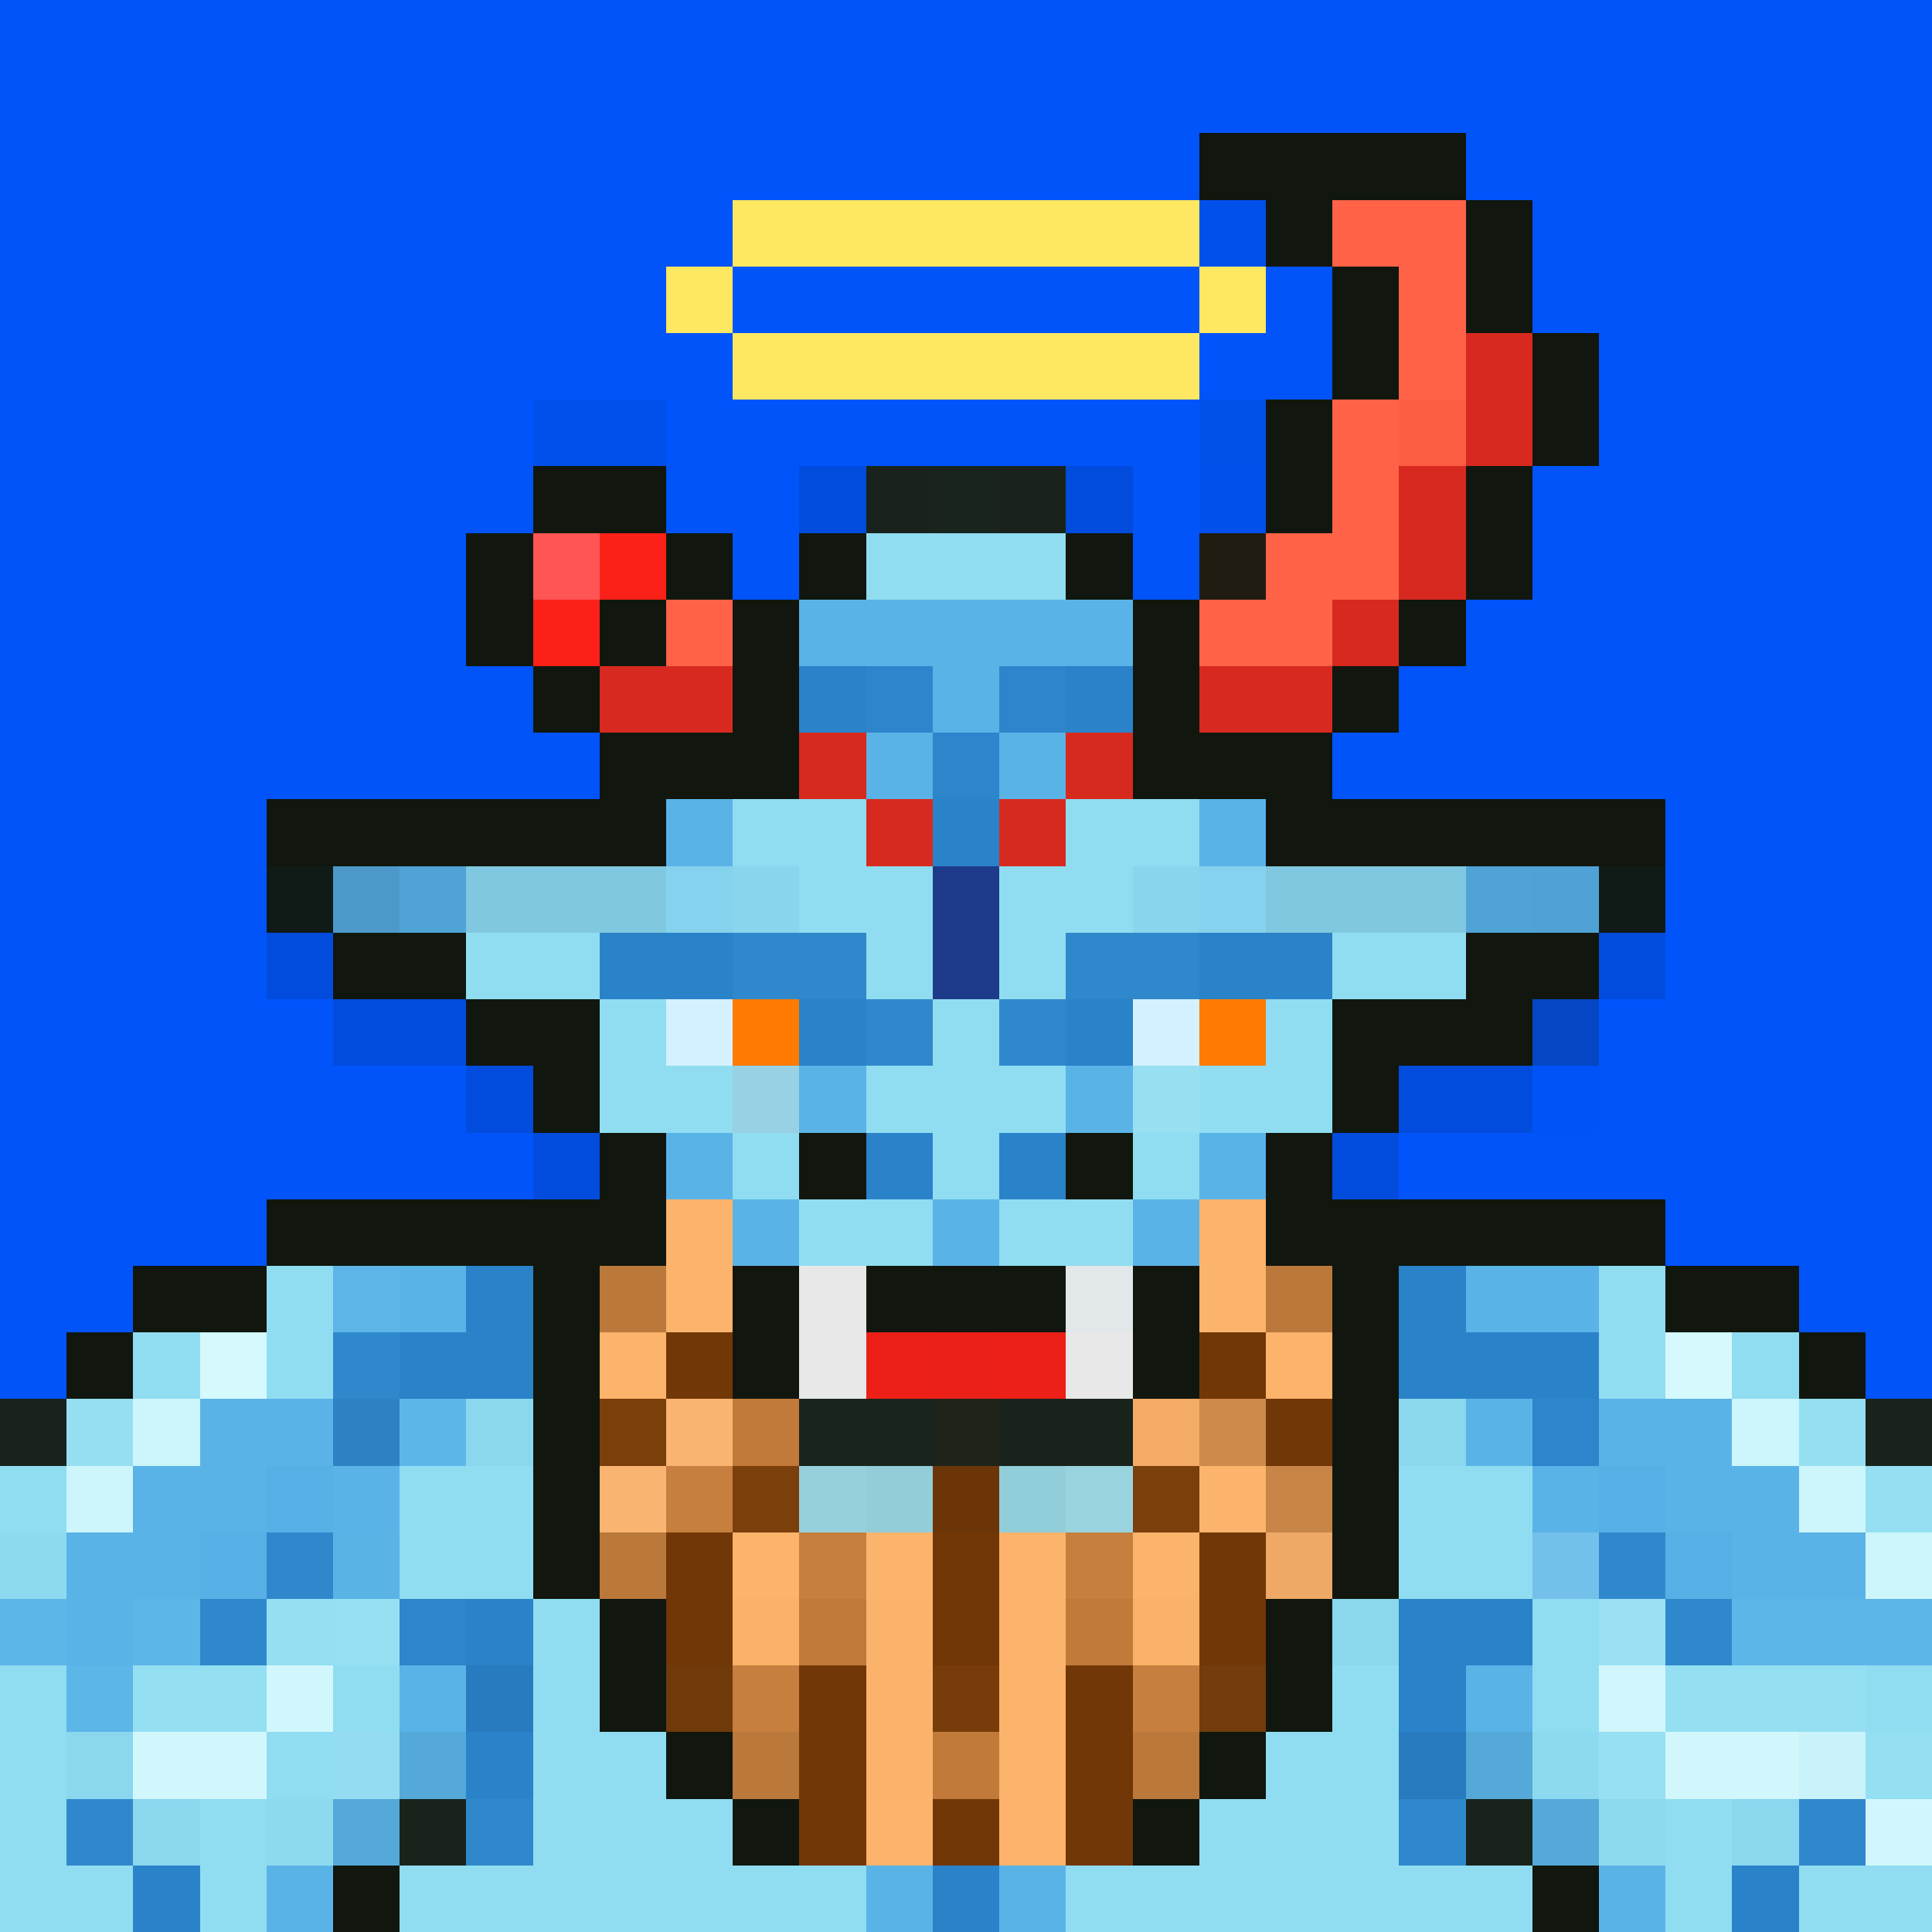 <svg xmlns="http://www.w3.org/2000/svg" shape-rendering="crispEdges" version="1.2" viewBox="0 0 29 29"><rect width="100%" height="100%" fill="#0054FA"/><g id="body"><style>rect{shape-rendering:crispEdges}</style><rect width="1" height="1" x="12" y="7" fill="#11170e" fill-opacity=".122"/><rect width="1" height="1" x="13" y="7" fill="#19231c"/><rect width="1" height="1" x="14" y="7" fill="#19241d"/><rect width="1" height="1" x="15" y="7" fill="#19231c"/><rect width="1" height="1" x="16" y="7" fill="#11170e" fill-opacity=".122"/><rect width="1" height="1" x="12" y="8" fill="#11170e"/><rect width="3" height="1" x="13" y="8" fill="#90ddf1"/><rect width="1" height="1" x="16" y="8" fill="#11170e"/><rect width="1" height="1" x="11" y="9" fill="#11170e"/><rect width="5" height="1" x="12" y="9" fill="#5ab3e7"/><rect width="1" height="1" x="17" y="9" fill="#11170e"/><rect width="1" height="1" x="10" y="10" fill="#11170e"/><rect width="1" height="1" x="11" y="10" fill="#5ab3e7"/><rect width="1" height="1" x="12" y="10" fill="#2a82c9"/><rect width="1" height="1" x="13" y="10" fill="#2d85cb"/><rect width="1" height="1" x="14" y="10" fill="#5ab3e7"/><rect width="1" height="1" x="15" y="10" fill="#2d85cb"/><rect width="1" height="1" x="16" y="10" fill="#2a82c9"/><rect width="1" height="1" x="17" y="10" fill="#5ab3e7"/><rect width="1" height="1" x="18" y="10" fill="#11170e"/><rect width="1" height="2" x="9" y="11" fill="#11170e"/><rect width="1" height="2" x="10" y="11" fill="#5ab3e7"/><rect width="2" height="2" x="11" y="11" fill="#90ddf1"/><rect width="1" height="1" x="13" y="11" fill="#5ab3e7"/><rect width="1" height="1" x="14" y="11" fill="#2d85cb"/><rect width="1" height="1" x="15" y="11" fill="#5ab3e7"/><rect width="2" height="2" x="16" y="11" fill="#90ddf1"/><rect width="1" height="2" x="18" y="11" fill="#5ab3e7"/><rect width="1" height="2" x="19" y="11" fill="#11170e"/><rect width="5" height="1" x="4" y="12" fill="#11170e"/><rect width="1" height="3" x="13" y="12" fill="#90ddf1"/><rect width="1" height="1" x="14" y="12" fill="#2a82c9"/><rect width="1" height="3" x="15" y="12" fill="#90ddf1"/><rect width="5" height="1" x="20" y="12" fill="#11170e"/><rect width="1" height="1" x="4" y="13" fill="#101a17"/><rect width="1" height="1" x="5" y="13" fill="#4c99c9"/><rect width="1" height="1" x="6" y="13" fill="#50a3d7"/><rect width="3" height="1" x="7" y="13" fill="#80c8df"/><rect width="1" height="1" x="10" y="13" fill="#84d2ed"/><rect width="1" height="1" x="11" y="13" fill="#88d5ed"/><rect width="1" height="1" x="12" y="13" fill="#90ddf1"/><rect width="1" height="5" x="14" y="13" fill="#90ddf1"/><rect width="1" height="1" x="16" y="13" fill="#90ddf1"/><rect width="1" height="1" x="17" y="13" fill="#88d5ed"/><rect width="1" height="1" x="18" y="13" fill="#84d2ed"/><rect width="3" height="1" x="19" y="13" fill="#80c8df"/><rect width="1" height="1" x="22" y="13" fill="#50a3d7"/><rect width="1" height="1" x="23" y="13" fill="#50a2d6"/><rect width="1" height="1" x="24" y="13" fill="#101a17"/><rect width="1" height="1" x="4" y="14" fill="#11170e" fill-opacity=".122"/><rect width="2" height="1" x="5" y="14" fill="#11170e"/><rect width="2" height="1" x="7" y="14" fill="#90ddf1"/><rect width="2" height="1" x="9" y="14" fill="#2a82c9"/><rect width="2" height="1" x="11" y="14" fill="#3088cc"/><rect width="2" height="1" x="16" y="14" fill="#3088cc"/><rect width="2" height="1" x="18" y="14" fill="#2a82c9"/><rect width="2" height="1" x="20" y="14" fill="#90ddf1"/><rect width="2" height="1" x="22" y="14" fill="#11170e"/><rect width="1" height="1" x="24" y="14" fill="#11170e" fill-opacity=".122"/><rect width="2" height="1" x="5" y="15" fill="#11170e" fill-opacity=".122"/><rect width="2" height="1" x="7" y="15" fill="#11170e"/><rect width="1" height="6" x="9" y="15" fill="#90ddf1"/><rect width="1" height="1" x="10" y="15" fill="#d4f1ff"/><rect width="1" height="1" x="11" y="15" fill="#ff7a00"/><rect width="1" height="1" x="12" y="15" fill="#2a82c9"/><rect width="1" height="1" x="13" y="15" fill="#3088cc"/><rect width="1" height="1" x="15" y="15" fill="#3088cc"/><rect width="1" height="1" x="16" y="15" fill="#2a82c9"/><rect width="1" height="1" x="17" y="15" fill="#d4f1ff"/><rect width="1" height="1" x="18" y="15" fill="#ff7a00"/><rect width="1" height="5" x="19" y="15" fill="#90ddf1"/><rect width="3" height="1" x="20" y="15" fill="#11170e"/><rect width="1" height="1" x="23" y="15" fill="#121a11" fill-opacity=".235"/><rect width="1" height="1" x="7" y="16" fill="#11170e" fill-opacity=".122"/><rect width="1" height="1" x="8" y="16" fill="#11170e"/><rect width="1" height="1" x="10" y="16" fill="#90ddf1"/><rect width="1" height="1" x="11" y="16" fill="#97d1e3"/><rect width="1" height="1" x="12" y="16" fill="#5ab3e7"/><rect width="1" height="1" x="13" y="16" fill="#90ddf1"/><rect width="1" height="1" x="15" y="16" fill="#90ddf1"/><rect width="1" height="1" x="16" y="16" fill="#5ab3e7"/><rect width="1" height="1" x="17" y="16" fill="#97dff1"/><rect width="1" height="1" x="18" y="16" fill="#90ddf1"/><rect width="1" height="1" x="20" y="16" fill="#11170e"/><rect width="2" height="1" x="21" y="16" fill="#11170e" fill-opacity=".122"/><rect width="1" height="1" x="23" y="16" fill="#11170e" fill-opacity=".008"/><rect width="1" height="1" x="8" y="17" fill="#11170e" fill-opacity=".122"/><rect width="1" height="1" x="10" y="17" fill="#5ab3e7"/><rect width="1" height="1" x="11" y="17" fill="#90ddf1"/><rect width="1" height="1" x="12" y="17" fill="#11170e"/><rect width="1" height="1" x="13" y="17" fill="#2a82c9"/><rect width="1" height="1" x="15" y="17" fill="#2a82c9"/><rect width="1" height="1" x="16" y="17" fill="#11170e"/><rect width="1" height="1" x="17" y="17" fill="#90ddf1"/><rect width="1" height="1" x="18" y="17" fill="#5ab3e7"/><rect width="1" height="1" x="20" y="17" fill="#11170e" fill-opacity=".122"/><rect width="5" height="1" x="4" y="18" fill="#11170e"/><rect width="1" height="1" x="10" y="18" fill="#11170e"/><rect width="1" height="1" x="11" y="18" fill="#5ab3e7"/><rect width="2" height="1" x="12" y="18" fill="#90ddf1"/><rect width="1" height="1" x="14" y="18" fill="#5ab3e7"/><rect width="2" height="1" x="15" y="18" fill="#90ddf1"/><rect width="1" height="1" x="17" y="18" fill="#5ab3e7"/><rect width="1" height="1" x="18" y="18" fill="#11170e"/><rect width="5" height="1" x="20" y="18" fill="#11170e"/><rect width="2" height="1" x="2" y="19" fill="#11170e"/><rect width="1" height="2" x="4" y="19" fill="#90ddf1"/><rect width="1" height="1" x="5" y="19" fill="#5db5e7"/><rect width="1" height="1" x="6" y="19" fill="#5ab3e7"/><rect width="1" height="2" x="7" y="19" fill="#2a82c9"/><rect width="1" height="1" x="8" y="19" fill="#11170e"/><rect width="1" height="1" x="10" y="19" fill="#88d1e3"/><rect width="1" height="1" x="11" y="19" fill="#11170e"/><rect width="1" height="2" x="12" y="19" fill="#e8e8e8"/><rect width="3" height="1" x="13" y="19" fill="#11170e"/><rect width="1" height="1" x="16" y="19" fill="#e2e7e9"/><rect width="1" height="1" x="17" y="19" fill="#16211c"/><rect width="1" height="1" x="18" y="19" fill="#88d1e3"/><rect width="1" height="1" x="20" y="19" fill="#131e1a"/><rect width="1" height="2" x="21" y="19" fill="#2a82c9"/><rect width="2" height="1" x="22" y="19" fill="#5ab3e7"/><rect width="1" height="2" x="24" y="19" fill="#90ddf1"/><rect width="2" height="1" x="25" y="19" fill="#11170e"/><rect width="1" height="1" x="1" y="20" fill="#11170e"/><rect width="1" height="1" x="2" y="20" fill="#90ddf1"/><rect width="1" height="1" x="3" y="20" fill="#d5f9fd"/><rect width="1" height="1" x="5" y="20" fill="#3088cc"/><rect width="1" height="1" x="6" y="20" fill="#2a82c9"/><rect width="1" height="1" x="8" y="20" fill="#131e1a"/><rect width="1" height="2" x="10" y="20" fill="#90ddf1"/><rect width="1" height="1" x="11" y="20" fill="#18221b"/><rect width="1" height="1" x="13" y="20" fill="#ec2017"/><rect width="1" height="1" x="14" y="20" fill="#eb2017"/><rect width="1" height="1" x="15" y="20" fill="#ec2017"/><rect width="1" height="1" x="16" y="20" fill="#e8e8e8"/><rect width="1" height="1" x="17" y="20" fill="#11170e"/><rect width="1" height="2" x="18" y="20" fill="#90ddf1"/><rect width="1" height="1" x="19" y="20" fill="#88d1e3"/><rect width="1" height="1" x="20" y="20" fill="#142426"/><rect width="2" height="1" x="22" y="20" fill="#2a82c9"/><rect width="1" height="1" x="25" y="20" fill="#d5f9fd"/><rect width="1" height="1" x="26" y="20" fill="#90ddf1"/><rect width="1" height="1" x="27" y="20" fill="#11170e"/><rect width="1" height="1" y="21" fill="#19231c"/><rect width="1" height="1" x="1" y="21" fill="#94dff2"/><rect width="1" height="1" x="2" y="21" fill="#cdf5fc"/><rect width="2" height="1" x="3" y="21" fill="#5ab3e7"/><rect width="1" height="1" x="5" y="21" fill="#2e82c3"/><rect width="1" height="1" x="6" y="21" fill="#5db6e8"/><rect width="1" height="1" x="7" y="21" fill="#8ad7ee"/><rect width="1" height="2" x="8" y="21" fill="#2a82c9"/><rect width="1" height="1" x="9" y="21" fill="#11170e"/><rect width="1" height="2" x="11" y="21" fill="#90ddf1"/><rect width="2" height="1" x="12" y="21" fill="#19241d"/><rect width="3" height="1" x="14" y="21" fill="#19231c"/><rect width="1" height="1" x="17" y="21" fill="#88d1e3"/><rect width="1" height="2" x="19" y="21" fill="#11170e"/><rect width="1" height="1" x="20" y="21" fill="#3088cc"/><rect width="1" height="1" x="21" y="21" fill="#8ad7ee"/><rect width="1" height="1" x="22" y="21" fill="#5ab3e7"/><rect width="1" height="1" x="23" y="21" fill="#2d85cb"/><rect width="2" height="1" x="24" y="21" fill="#5ab3e7"/><rect width="1" height="1" x="26" y="21" fill="#cdf5fc"/><rect width="1" height="1" x="27" y="21" fill="#94dff2"/><rect width="1" height="1" x="28" y="21" fill="#19231c"/><rect width="1" height="1" y="22" fill="#90ddf1"/><rect width="1" height="1" x="1" y="22" fill="#cdf5fc"/><rect width="2" height="1" x="2" y="22" fill="#5ab3e7"/><rect width="1" height="1" x="4" y="22" fill="#57b0e5"/><rect width="1" height="1" x="5" y="22" fill="#5ab3e7"/><rect width="2" height="2" x="6" y="22" fill="#90ddf1"/><rect width="1" height="1" x="9" y="22" fill="#212c28"/><rect width="1" height="1" x="10" y="22" fill="#88d1e3"/><rect width="1" height="1" x="12" y="22" fill="#90ddf1"/><rect width="1" height="1" x="13" y="22" fill="#8ddaf0"/><rect width="1" height="1" x="14" y="22" fill="#88d1e3"/><rect width="1" height="1" x="15" y="22" fill="#8ddaf0"/><rect width="2" height="1" x="16" y="22" fill="#90ddf1"/><rect width="1" height="1" x="18" y="22" fill="#88d1e3"/><rect width="1" height="1" x="20" y="22" fill="#2a82c9"/><rect width="2" height="2" x="21" y="22" fill="#90ddf1"/><rect width="1" height="1" x="23" y="22" fill="#5ab3e7"/><rect width="1" height="1" x="24" y="22" fill="#57b0e5"/><rect width="2" height="1" x="25" y="22" fill="#5ab3e7"/><rect width="1" height="1" x="27" y="22" fill="#cdf5fc"/><rect width="1" height="1" x="28" y="22" fill="#94dff2"/><rect width="1" height="1" y="23" fill="#8ddaf0"/><rect width="2" height="1" x="1" y="23" fill="#5ab3e7"/><rect width="1" height="1" x="3" y="23" fill="#57b0e5"/><rect width="1" height="1" x="4" y="23" fill="#3088cc"/><rect width="1" height="1" x="5" y="23" fill="#5ab3e5"/><rect width="1" height="6" x="8" y="23" fill="#90ddf1"/><rect width="1" height="1" x="9" y="23" fill="#2e81c0"/><rect width="1" height="1" x="10" y="23" fill="#11170e"/><rect width="1" height="1" x="11" y="23" fill="#88d1e3"/><rect width="1" height="1" x="12" y="23" fill="#88d0e2"/><rect width="1" height="1" x="13" y="23" fill="#55a9d9"/><rect width="1" height="1" x="14" y="23" fill="#11170e"/><rect width="1" height="1" x="15" y="23" fill="#55a9d9"/><rect width="2" height="1" x="16" y="23" fill="#88d1e3"/><rect width="1" height="1" x="18" y="23" fill="#131e1a"/><rect width="1" height="1" x="19" y="23" fill="#3088cc"/><rect width="1" height="1" x="20" y="23" fill="#90ddf1"/><rect width="1" height="1" x="23" y="23" fill="#73c0eb"/><rect width="1" height="1" x="24" y="23" fill="#3088cc"/><rect width="1" height="1" x="25" y="23" fill="#57b0e5"/><rect width="2" height="1" x="26" y="23" fill="#5ab3e7"/><rect width="1" height="1" x="28" y="23" fill="#cdf5fc"/><rect width="1" height="1" y="24" fill="#5db6e8"/><rect width="1" height="1" x="1" y="24" fill="#5ab3e7"/><rect width="1" height="1" x="2" y="24" fill="#5db6e8"/><rect width="1" height="1" x="3" y="24" fill="#3088cc"/><rect width="1" height="1" x="4" y="24" fill="#94dff2"/><rect width="1" height="1" x="5" y="24" fill="#97dff2"/><rect width="1" height="1" x="6" y="24" fill="#2d85cb"/><rect width="1" height="1" x="7" y="24" fill="#2a82c9"/><rect width="1" height="5" x="9" y="24" fill="#90ddf1"/><rect width="1" height="1" x="10" y="24" fill="#3088cc"/><rect width="3" height="1" x="11" y="24" fill="#11170e"/><rect width="1" height="2" x="14" y="24" fill="#2a82c9"/><rect width="3" height="1" x="15" y="24" fill="#11170e"/><rect width="1" height="1" x="18" y="24" fill="#2a82c9"/><rect width="1" height="5" x="19" y="24" fill="#90ddf1"/><rect width="1" height="1" x="20" y="24" fill="#8ad7ee"/><rect width="2" height="1" x="21" y="24" fill="#2a82c9"/><rect width="1" height="2" x="23" y="24" fill="#90ddf1"/><rect width="1" height="1" x="24" y="24" fill="#9be1f3"/><rect width="1" height="1" x="25" y="24" fill="#3088cc"/><rect width="3" height="1" x="26" y="24" fill="#5db6e8"/><rect width="1" height="4" y="25" fill="#90ddf1"/><rect width="1" height="1" x="1" y="25" fill="#5db6e8"/><rect width="2" height="1" x="2" y="25" fill="#94dff2"/><rect width="1" height="1" x="4" y="25" fill="#d1f7fc"/><rect width="1" height="1" x="5" y="25" fill="#90ddf1"/><rect width="1" height="1" x="6" y="25" fill="#5ab3e7"/><rect width="1" height="1" x="7" y="25" fill="#287bbe"/><rect width="1" height="4" x="10" y="25" fill="#90ddf1"/><rect width="3" height="1" x="11" y="25" fill="#2a82c9"/><rect width="1" height="1" x="15" y="25" fill="#2a82c9"/><rect width="1" height="1" x="16" y="25" fill="#3088cc"/><rect width="1" height="1" x="17" y="25" fill="#2a82c9"/><rect width="1" height="1" x="18" y="25" fill="#8ad7ee"/><rect width="1" height="4" x="20" y="25" fill="#90ddf1"/><rect width="1" height="1" x="21" y="25" fill="#2a82c9"/><rect width="1" height="1" x="22" y="25" fill="#5ab3e7"/><rect width="1" height="1" x="24" y="25" fill="#d1f7fc"/><rect width="3" height="1" x="25" y="25" fill="#94dff2"/><rect width="1" height="1" x="28" y="25" fill="#90ddf1"/><rect width="1" height="1" x="1" y="26" fill="#8ad7ee"/><rect width="2" height="1" x="2" y="26" fill="#d1f7fc"/><rect width="1" height="1" x="4" y="26" fill="#90ddf1"/><rect width="1" height="1" x="5" y="26" fill="#93dcf1"/><rect width="1" height="1" x="6" y="26" fill="#55a9d9"/><rect width="1" height="1" x="7" y="26" fill="#2a82c9"/><rect width="4" height="1" x="11" y="26" fill="#90ddf1"/><rect width="1" height="1" x="15" y="26" fill="#8ddaf0"/><rect width="3" height="3" x="16" y="26" fill="#90ddf1"/><rect width="1" height="1" x="21" y="26" fill="#287bbe"/><rect width="1" height="1" x="22" y="26" fill="#55a9d9"/><rect width="1" height="1" x="23" y="26" fill="#8dd9ef"/><rect width="1" height="1" x="24" y="26" fill="#97dff2"/><rect width="2" height="1" x="25" y="26" fill="#d1f7fc"/><rect width="1" height="1" x="27" y="26" fill="#caf2fa"/><rect width="1" height="1" x="28" y="26" fill="#94dff2"/><rect width="1" height="1" x="1" y="27" fill="#3088cc"/><rect width="1" height="1" x="2" y="27" fill="#8ad7ee"/><rect width="1" height="2" x="3" y="27" fill="#90ddf1"/><rect width="1" height="1" x="4" y="27" fill="#8ddaf0"/><rect width="1" height="1" x="5" y="27" fill="#55a9d9"/><rect width="1" height="1" x="6" y="27" fill="#19231c"/><rect width="1" height="1" x="7" y="27" fill="#3088cc"/><rect width="2" height="2" x="11" y="27" fill="#90ddf1"/><rect width="1" height="2" x="13" y="27" fill="#5ab3e7"/><rect width="1" height="2" x="14" y="27" fill="#2a82c9"/><rect width="1" height="1" x="15" y="27" fill="#5db6e8"/><rect width="1" height="1" x="21" y="27" fill="#3088cc"/><rect width="1" height="1" x="22" y="27" fill="#19231c"/><rect width="1" height="1" x="23" y="27" fill="#55a9d9"/><rect width="1" height="1" x="24" y="27" fill="#8ddaf0"/><rect width="1" height="2" x="25" y="27" fill="#90ddf1"/><rect width="1" height="1" x="26" y="27" fill="#8ad7ee"/><rect width="1" height="1" x="27" y="27" fill="#3088cc"/><rect width="1" height="1" x="28" y="27" fill="#d1f7fc"/><rect width="1" height="1" x="1" y="28" fill="#90ddf1"/><rect width="1" height="1" x="2" y="28" fill="#2a82c9"/><rect width="1" height="1" x="4" y="28" fill="#5ab3e7"/><rect width="1" height="1" x="5" y="28" fill="#11170e"/><rect width="2" height="1" x="6" y="28" fill="#90ddf1"/><rect width="1" height="1" x="15" y="28" fill="#5ab3e7"/><rect width="2" height="1" x="21" y="28" fill="#90ddf1"/><rect width="1" height="1" x="23" y="28" fill="#11170e"/><rect width="1" height="1" x="24" y="28" fill="#5ab3e7"/><rect width="1" height="1" x="26" y="28" fill="#2a82c9"/><rect width="2" height="1" x="27" y="28" fill="#90ddf1"/></g><g id="beard"><style>rect{shape-rendering:crispEdges}</style><rect width="1" height="2" x="9" y="17" fill="#11170e"/><rect width="1" height="2" x="19" y="17" fill="#11170e"/><rect width="1" height="2" x="10" y="18" fill="#fcb36b"/><rect width="1" height="2" x="18" y="18" fill="#fcb36b"/><rect width="1" height="5" x="8" y="19" fill="#11170e"/><rect width="1" height="1" x="9" y="19" fill="#bb783b"/><rect width="1" height="2" x="11" y="19" fill="#11170e"/><rect width="1" height="2" x="17" y="19" fill="#11170e"/><rect width="1" height="1" x="19" y="19" fill="#bb783b"/><rect width="1" height="5" x="20" y="19" fill="#11170e"/><rect width="1" height="1" x="9" y="20" fill="#fcb36b"/><rect width="1" height="1" x="10" y="20" fill="#723706"/><rect width="1" height="1" x="18" y="20" fill="#723706"/><rect width="1" height="1" x="19" y="20" fill="#fcb36b"/><rect width="1" height="1" x="9" y="21" fill="#7b3f0c"/><rect width="1" height="1" x="10" y="21" fill="#f9b471"/><rect width="1" height="1" x="11" y="21" fill="#c17a3a"/><rect width="1" height="1" x="14" y="21" fill="#723706" fill-opacity=".063"/><rect width="1" height="1" x="17" y="21" fill="#f3ab65"/><rect width="1" height="1" x="18" y="21" fill="#cd8a4c"/><rect width="1" height="1" x="19" y="21" fill="#723706"/><rect width="1" height="1" x="9" y="22" fill="#f9b471"/><rect width="1" height="1" x="10" y="22" fill="#c67f3e"/><rect width="1" height="1" x="11" y="22" fill="#7b3f0c"/><rect width="1" height="1" x="12" y="22" fill="#c67f3e" fill-opacity=".122"/><rect width="1" height="1" x="13" y="22" fill="#ba773a" fill-opacity=".129"/><rect width="1" height="1" x="14" y="22" fill="#6c3507"/><rect width="1" height="1" x="15" y="22" fill="#b9773a" fill-opacity=".122"/><rect width="1" height="1" x="16" y="22" fill="#e09854" fill-opacity=".122"/><rect width="1" height="1" x="17" y="22" fill="#7b3f0c"/><rect width="1" height="1" x="18" y="22" fill="#fcb36b"/><rect width="1" height="1" x="19" y="22" fill="#c78548"/><rect width="1" height="1" x="9" y="23" fill="#bb783b"/><rect width="1" height="2" x="10" y="23" fill="#723706"/><rect width="1" height="1" x="11" y="23" fill="#fcb36b"/><rect width="1" height="1" x="12" y="23" fill="#c67f3e"/><rect width="1" height="1" x="13" y="23" fill="#fcb36b"/><rect width="1" height="2" x="14" y="23" fill="#723706"/><rect width="1" height="5" x="15" y="23" fill="#fcb36b"/><rect width="1" height="1" x="16" y="23" fill="#c67f3e"/><rect width="1" height="1" x="17" y="23" fill="#fcb36b"/><rect width="1" height="2" x="18" y="23" fill="#723706"/><rect width="1" height="1" x="19" y="23" fill="#eda965"/><rect width="1" height="2" x="9" y="24" fill="#11170e"/><rect width="1" height="1" x="11" y="24" fill="#f9b068"/><rect width="1" height="1" x="12" y="24" fill="#c17a3a"/><rect width="1" height="3" x="13" y="24" fill="#fbb36b"/><rect width="1" height="1" x="16" y="24" fill="#c17a3a"/><rect width="1" height="1" x="17" y="24" fill="#f9b068"/><rect width="1" height="2" x="19" y="24" fill="#11170e"/><rect width="1" height="1" x="10" y="25" fill="#713a0a"/><rect width="1" height="1" x="11" y="25" fill="#c67f3e"/><rect width="1" height="3" x="12" y="25" fill="#723706"/><rect width="1" height="1" x="14" y="25" fill="#773c0a"/><rect width="1" height="3" x="16" y="25" fill="#723706"/><rect width="1" height="1" x="17" y="25" fill="#c67f3e"/><rect width="1" height="1" x="18" y="25" fill="#743c0c"/><rect width="1" height="1" x="10" y="26" fill="#11170e"/><rect width="1" height="1" x="11" y="26" fill="#bb783b"/><rect width="1" height="1" x="14" y="26" fill="#c17a3a"/><rect width="1" height="1" x="17" y="26" fill="#bb783b"/><rect width="1" height="1" x="18" y="26" fill="#11170e"/><rect width="1" height="1" x="11" y="27" fill="#11170e"/><rect width="1" height="1" x="13" y="27" fill="#fcb36b"/><rect width="1" height="1" x="14" y="27" fill="#723706"/><rect width="1" height="1" x="17" y="27" fill="#11170e"/></g><g id="eyes"><style>rect{shape-rendering:crispEdges}</style><rect width="1" height="1" x="12" y="11" fill="#d72a1f"/><rect width="1" height="1" x="16" y="11" fill="#d72a1f"/><rect width="1" height="1" x="13" y="12" fill="#d72a1f"/><rect width="1" height="1" x="15" y="12" fill="#d72a1f"/><rect width="1" height="2" x="14" y="13" fill="#1e3a8a"/></g><g id="horns"><style>rect{shape-rendering:crispEdges}</style><rect width="4" height="1" x="18" y="2" fill="#11170e"/><rect width="1" height="1" x="18" y="3" fill="#101010" fill-opacity=".063"/><rect width="1" height="1" x="19" y="3" fill="#11170e"/><rect width="2" height="1" x="20" y="3" fill="#ff6247"/><rect width="1" height="2" x="22" y="3" fill="#11170e"/><rect width="1" height="2" x="20" y="4" fill="#11170e"/><rect width="1" height="2" x="21" y="4" fill="#ff6247"/><rect width="1" height="2" x="22" y="5" fill="#d7291f"/><rect width="1" height="2" x="23" y="5" fill="#11170e"/><rect width="2" height="1" x="8" y="6" fill="#101010" fill-opacity=".063"/><rect width="1" height="1" x="18" y="6" fill="#0f1e0f" fill-opacity=".067"/><rect width="1" height="2" x="19" y="6" fill="#11170e"/><rect width="1" height="3" x="20" y="6" fill="#ff6247"/><rect width="1" height="1" x="21" y="6" fill="#fc5e44"/><rect width="2" height="1" x="8" y="7" fill="#11170e"/><rect width="1" height="1" x="18" y="7" fill="#101010" fill-opacity=".063"/><rect width="1" height="2" x="21" y="7" fill="#d7291f"/><rect width="1" height="2" x="22" y="7" fill="#11170e"/><rect width="1" height="2" x="7" y="8" fill="#11170e"/><rect width="1" height="1" x="8" y="8" fill="#f55"/><rect width="1" height="1" x="9" y="8" fill="#fb2118"/><rect width="1" height="1" x="10" y="8" fill="#11170e"/><rect width="1" height="1" x="18" y="8" fill="#201c12"/><rect width="1" height="2" x="19" y="8" fill="#ff6247"/><rect width="1" height="1" x="8" y="9" fill="#fb2118"/><rect width="1" height="1" x="9" y="9" fill="#11170e"/><rect width="1" height="1" x="10" y="9" fill="#ff6247"/><rect width="1" height="3" x="11" y="9" fill="#11170e"/><rect width="1" height="3" x="17" y="9" fill="#11170e"/><rect width="1" height="1" x="18" y="9" fill="#ff6247"/><rect width="1" height="1" x="20" y="9" fill="#d7291f"/><rect width="1" height="1" x="21" y="9" fill="#11170e"/><rect width="1" height="1" x="8" y="10" fill="#11170e"/><rect width="2" height="1" x="9" y="10" fill="#d7291f"/><rect width="2" height="1" x="18" y="10" fill="#d7291f"/><rect width="1" height="1" x="20" y="10" fill="#11170e"/><rect width="2" height="1" x="9" y="11" fill="#11170e"/><rect width="2" height="1" x="18" y="11" fill="#11170e"/></g><g id="hat"><style>rect{shape-rendering:crispEdges}</style><rect width="7" height="1" x="11" y="3" fill="#fee761"/><rect width="1" height="1" x="10" y="4" fill="#fee761"/><rect width="1" height="1" x="18" y="4" fill="#fee761"/><rect width="7" height="1" x="11" y="5" fill="#fee761"/></g></svg>